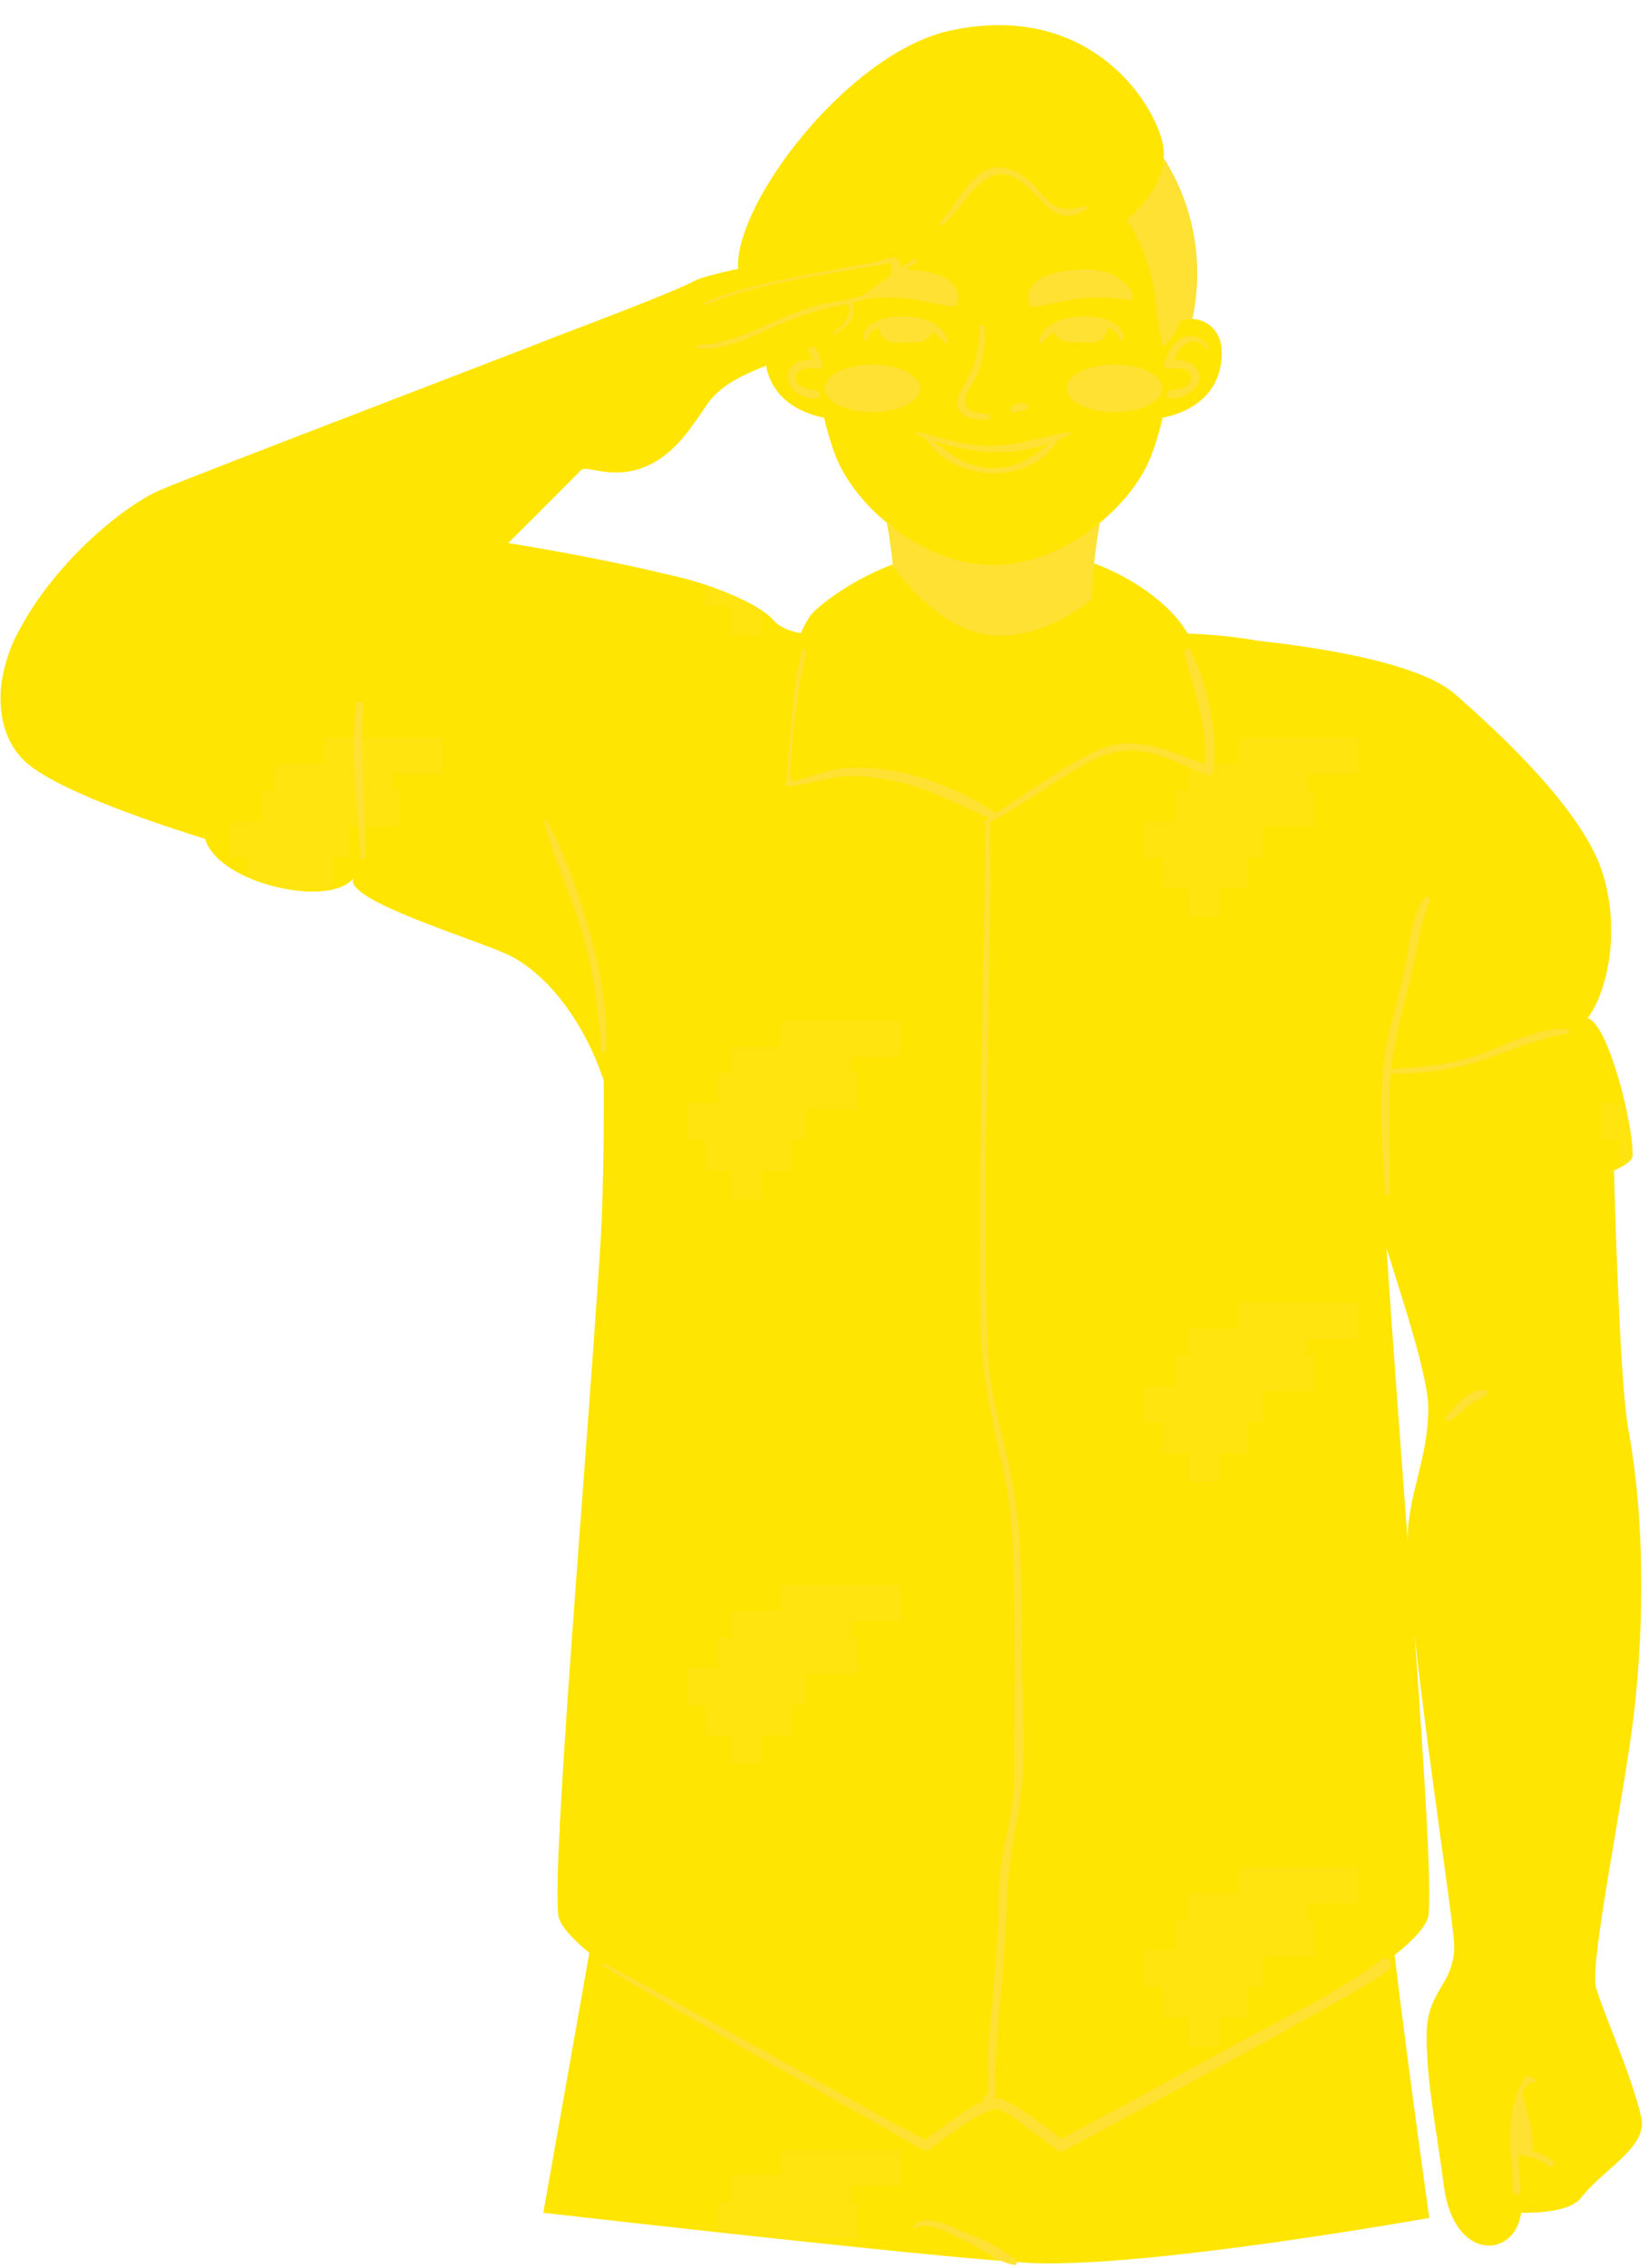 <?xml version="1.0" encoding="UTF-8" standalone="no"?><svg xmlns="http://www.w3.org/2000/svg" xmlns:xlink="http://www.w3.org/1999/xlink" fill="#fee133" height="495.7" preserveAspectRatio="xMidYMid meet" version="1" viewBox="-0.1 -5.5 360.4 495.7" width="360.4" zoomAndPan="magnify"><g id="change1_1"><path d="M358.835,457.34c-2.138-9.315-8.371-22.985-9.884-28.333c-1.513-5.348,6.023-41,8.293-60 c2.27-20,2.293-42.333-1.112-61.333c-1.822-8.827-2.907-43.836-3.265-57.325c-0.314,0.137-0.644,0.274-0.989,0.412 c-0.003-0.126-0.007-0.262-0.01-0.385l-0.018-0.674l0.617-0.27c3.387-1.478,3.454-2.315,3.455-2.323 c0.264-7.68-5.645-28.186-9.078-29.106l-1.486-0.398l0.968-1.196c2.783-3.44,7.462-15.843,3.232-30.287 c-4.309-14.712-25.282-33.12-32.174-39.169c-8.063-7.076-32.387-10.314-42.543-11.389c-4.681-0.845-9.796-1.373-15.205-1.569 l-0.526-0.019l-0.282-0.445c-0.579-0.913-1.153-1.741-1.705-2.458c-1.423-1.85-6.948-8.217-18.312-12.498l-0.722-0.272l0.079-0.767 c0.18-1.727,0.41-3.527,0.69-5.373c0.114-0.75,0.229-1.462,0.347-2.164l0.049-0.279c0.399-0.308,0.793-0.621,1.18-0.94v0 c4.178-3.448,7.59-7.506,9.77-11.537c1.391-2.478,2.8-6.516,3.956-11.435c6.61-1.285,12.962-5.533,12.914-14.235 c0.031-4.081-2.405-6.945-6.12-7.34c-0.098-0.006-0.193,0-0.29-0.002c-0.354-0.008-0.697,0.016-1.035,0.056l0.057-0.266 c0.69-3.214,1.04-6.493,1.04-9.744c0-8.817-2.485-17.358-7.188-24.701l-0.175-0.272l0.019-0.323c0.039-0.711,0.03-1.297-0.028-1.846 C252.523,19.443,241.268,1,218.343,1c-3.272,0-6.712,0.375-10.224,1.113c-21.706,4.565-46.472,37.314-45.799,50.922 c-0.337,0.073-0.671,0.146-0.997,0.218c-4.592,1.012-8.158,1.916-9.44,2.592c-4.439,2.434-25.677,10.431-31.178,12.519 c-4.76,1.977-78.856,30.246-85.978,33.335c-8.966,4.055-23.299,16.68-30.419,30.218l-0.008,0c-1.501,2.522-2.834,5.809-3.596,9.359 c-0.537,2.311-0.772,4.596-0.658,6.82c0.137,4.576,1.547,9.077,5.015,12.545c5.776,5.776,24.733,12.554,39.715,17.248 c-0.095-0.328-0.168-0.661-0.213-0.999c-0.005-0.04-0.01-0.083-0.015-0.123c0.179,0.056,0.347,0.111,0.527,0.168l0.512,0.16 l0.149,0.516c1.759,6.067,13.55,10.772,22.521,10.772c4.03,0,7.033-0.973,8.24-2.669l1.63,1.159c-0.079,0.111-0.09,0.186-0.048,0.32 c0.911,2.946,15.128,8.184,23.624,11.314c4.566,1.683,8.51,3.136,10.437,4.134c8.544,4.43,16.493,15.053,20.744,27.723l0.051,0.153 l0,0.162c0.058,15.937-0.228,28.438-0.875,38.218c-1.02,15.448-2.412,34.117-3.757,52.172c-3.059,41.032-6.222,83.461-5.327,91.882 c0.125,1.177,1.345,3.461,6.444,7.656l0.451,0.371l-9.972,56.341c9.032,1.032,73.3,8.349,99.089,10.407l0.171,0.014l0.156,0.07 c0.32,0.143,0.627,0.267,0.922,0.373l-0.273-0.374l2.155,0.154c1.385,0.099,2.619,0.177,3.648,0.229 c1.107,0.042,2.313,0.063,3.581,0.063c25.225,0,74.538-8.459,81.987-9.764c-0.746-5.331-4.453-31.958-7.455-56.485l-0.068-0.552 l0.434-0.349c5.599-4.502,6.931-6.919,7.062-8.154c0.708-6.658-1.14-34.5-3.039-60.856l0.996-0.09c0,0.006,0.001,0.012,0.001,0.018 c2.855,26.296,8.65,63.672,8.65,67.816c0,8.645-6.039,9.632-6.039,19.632s1.981,19.315,3.782,32.868 c2.236,16.825,15.606,15.75,16.896,5.871c4.128,0,10.803-0.294,13.176-3.367C350.558,468.59,360.327,463.84,358.835,457.34z M178.228,129.295c-0.636,0.735-1.437,2.136-2.314,4.05l-0.328,0.713l-0.771-0.148c-3.043-0.585-5.233-1.654-6.51-3.177 c-1.655-1.973-6.591-4.646-12.628-6.832c-3.212-1.159-6.572-2.12-9.75-2.785c-9.309-2.285-22.087-4.809-35.058-6.923l-0.717-0.117 c0.293-0.29,0.59-0.584,0.878-0.87c9.251-9.172,15.956-15.97,15.956-15.97c1.335-1.211,7.396,2.685,15.23-1.269 c5.858-2.956,9.101-8.44,12.637-13.52c2.973-4.019,8.001-6.175,12.586-8.011c1.202,6.788,6.838,10.237,12.677,11.372 c1.157,4.919,2.565,8.956,3.956,11.434c2.179,4.031,5.591,8.088,9.768,11.535c0.387,0.319,0.781,0.632,1.18,0.94 c0.361,2.107,0.795,4.948,1.109,8.034l0.077,0.76l-0.618,0.237c-0.164-0.234-0.307-0.445-0.424-0.624 c0.025,0.252,0.044,0.511,0.068,0.765C185.316,122.761,179.214,128.156,178.228,129.295z M306.724,331.08l-0.756-10.153 c-1.343-18.004-2.73-36.62-3.748-52.026c-0.021-0.312-0.082-1.494-0.082-1.494l0.992-0.18c0.002,0.041,0.003,0.082,0.005,0.123 c3.967,12.766,9.116,28.226,9.116,34.991c0,10.876-4.431,18.822-4.531,28.666c0.001,0.014,0.002,0.028,0.003,0.042L306.724,331.08z" fill="#ffe501"/></g><g id="change2_1"><path d="M347.103,217.037c3.262-4.031,7.604-16.89,3.415-31.197c-4.19-14.306-23.61-31.86-32.475-39.64 c-8.865-7.78-36.24-10.905-43.022-11.621c0,0-0.001,0-0.002,0c-5.472-0.988-10.833-1.421-15.346-1.584 c-0.567-0.893-1.154-1.749-1.758-2.533c-2.778-3.612-8.964-9.137-18.752-12.824c-0.261,2.514-0.443,5.175-0.454,7.763 c-0.011,2.846,0.186,5.597,0.714,7.961c-0.533,3.308-1.35,6.783-2.598,9.902l-19.686,18.327l-19.816-18.448 c-1.196-3.024-1.989-6.374-2.515-9.579c1.027-4.399,0.876-10.203,0.358-15.437c0-0.001-0.001-0.002-0.001-0.002 c-0.009-0.091-0.019-0.18-0.029-0.271c-10.349,3.981-16.652,9.618-17.663,10.788c-0.87,1.006-1.799,2.831-2.467,4.287 c-2.44-0.469-4.663-1.323-5.933-2.837c-1.842-2.196-6.952-4.921-13.001-7.11c-0.002-0.001-0.004-0.002-0.006-0.003 c-0.015-0.006-0.033-0.011-0.048-0.017c-3.141-1.134-6.53-2.121-9.851-2.816c-9.065-2.225-21.922-4.784-35.135-6.939 c-17.163,17.016-43.098,42.211-51.304,47.381c-3.634,2.29-9.409,4.024-15.952,4.988c0.103,4.324,0.373,8.208,0.787,11.315 c0.045,0.338,0.118,0.671,0.213,0.999c2.856,9.852,27.633,15.298,32.536,8.405c-3.394,4.772,27.852,13.859,34.366,17.236 c7.815,4.052,15.813,13.911,20.256,27.153c0.051,13.977-0.148,27.189-0.872,38.149c-3.333,50.485-10.385,131.964-9.081,144.225 c0.225,2.113,2.761,4.997,6.803,8.323l-10.055,56.811c0,0,72.214,8.3,100.179,10.532c-2.406-1.075-4.779-2.823-6.904-3.854 c-2.437-1.182-9.068-5.147-11.973-3.358c-0.207,0.128-0.485-0.132-0.342-0.342c2.081-3.07,7.767-0.135,10.298,0.928 c3.577,1.501,9.616,3.561,12.061,6.865c1.393,0.099,2.634,0.177,3.682,0.23c26,1,86.731-9.881,86.731-9.881 s-4.212-29.844-7.588-57.424c4.401-3.538,7.194-6.609,7.429-8.828c0.677-6.365-0.898-31.383-3.036-61.034 c-0.492-6.818-1.013-13.88-1.543-21.018c-1.607-21.619-3.298-43.921-4.503-62.173c-0.033-0.495-0.054-0.989-0.082-1.484 c-0.112-1.958-0.2-3.914-0.262-5.865c14.012-2.236,40.017-6.782,49.993-11.135c2.507-1.094,4.018-2.176,4.054-3.205 C357.154,240.382,351.587,218.24,347.103,217.037z M79.705,181.962c-0.016,0.606-0.91,0.602-0.938,0 c-0.505-11.102-2.535-22.452-0.936-33.537c0.123-0.855,1.565-0.651,1.504,0.204C78.539,159.781,80.004,170.815,79.705,181.962z M131.332,223.963c-0.511-9.151-1.799-18.113-4.536-26.879c-2.409-7.716-6.015-15.17-7.846-23.042 c-0.074-0.322,0.375-0.531,0.543-0.229c4.171,7.498,7.032,16.201,9.373,24.43c2.394,8.415,3.91,16.947,3.608,25.719 C132.448,224.7,131.374,224.693,131.332,223.963z M303.492,425.144c-4.554,3.431-9.816,6.091-14.764,8.89 c-7.935,4.487-15.923,8.879-23.93,13.237c-10.729,5.84-21.484,11.635-32.27,17.37c-0.554,0.294-1.073,0.174-1.543-0.199 c-2.06-1.635-4.165-3.226-6.319-4.735c-1.593-1.116-5.65-4.853-7.755-4.063c-5.038,1.89-9.661,5.675-13.957,8.855 c-0.311,0.23-0.804,0.181-1.12,0c-23.36-13.395-47.069-26.293-70.092-40.261c-0.354-0.215-0.041-0.747,0.324-0.553 c16.226,8.652,32.244,17.688,48.323,26.613c6.119,3.396,12.193,6.902,18.404,10.128c1.163,0.604,2.348,1.182,3.503,1.805 c0.036-0.028,0.067-0.053,0.109-0.085c1.227-0.931,2.458-1.859,3.715-2.75c2.698-1.911,5.753-4.41,8.965-5.648 c-0.033-0.148-0.07-0.292-0.08-0.453c-0.032-0.552,0.361-0.831,0.787-0.856c0.509-1.834,0.112-7.861,0.185-8.983 c0.199-3.073,0.436-6.142,0.711-9.209c0.499-5.589,1.071-11.179,1.376-16.783c0.309-5.67,0.026-11.416,1.002-17.028 c1.026-5.898,2.647-11.784,2.656-17.808c0.016-11.833,0.113-23.669,0.035-35.502c-0.071-10.863-0.28-21.872-2.743-32.503 c-2.435-10.505-4.481-20.243-4.704-31.071c-0.253-12.313-0.246-24.629-0.066-36.944c0.349-23.974,0.771-47.95,1.191-71.922 c-0.374,0.03-0.614-0.488-0.235-0.735c0.328-0.215,0.655-0.437,0.982-0.654c-7-2.986-13.547-6.683-21.13-8.18 c-4.467-0.882-8.865-1.445-13.368-0.504c-3.11,0.65-6.19,1.392-9.336,1.855c-0.27,0.04-0.629-0.117-0.594-0.452 c1.034-9.799,1.137-19.465,3.476-29.105c0.154-0.637,1.127-0.366,0.98,0.27c-1.776,7.658-2.831,15.653-3.324,23.502 c-0.02,0.322-0.698,4.922,0.64,4.567c1.326-0.351,2.629-0.743,3.935-1.16c2.171-0.694,4.377-1.382,6.658-1.602 c11.452-1.106,23.989,3.423,33.47,9.645c0.057,0.038,0.094,0.089,0.137,0.136c6.836-4.592,13.641-9.46,20.956-13.194 c8.975-4.581,16.16-0.587,24.725,2.468c0.555-8.55-2.458-16.092-4.512-24.293c-0.205-0.819,1.002-1.389,1.399-0.59 c3.874,7.795,5.951,17.574,5.001,26.253c-0.066,0.604-0.595,1.192-1.266,0.964c-4.296-1.458-8.382-3.874-12.812-4.873 c-5.666-1.278-10.199,0.282-15.056,3.104c-6.279,3.648-12.201,8.02-18.587,11.485c-0.025,0.016-0.051,0.029-0.078,0.041 c-0.418,0.226-0.838,0.449-1.26,0.667c0.08,0.075,0.136,0.182,0.138,0.325c0.401,25.286-0.76,50.592-0.898,75.879 c-0.071,12.952-0.037,25.908,0.413,38.854c0.394,11.322,4.529,21.922,6.088,33.064c1.545,11.042,1.391,22.281,1.407,33.404 c0.016,11.22,1.265,23.238-0.648,34.324c-1.141,6.615-2.508,12.979-2.641,19.723c-0.124,6.288-0.584,12.551-1.14,18.814 c-0.545,6.135-1.168,12.279-1.372,18.438c-0.05,1.504,0.466,4.269-0.202,6.072c1.864-0.034,3.582,1.07,5.172,2.068 c3.221,2.023,6.282,4.305,9.286,6.635c0.064,0.05,0.116,0.091,0.17,0.133c0.156-0.084,0.313-0.167,0.469-0.251 c11.906-6.386,23.785-12.825,35.623-19.338c11.27-6.201,23.718-11.874,34.014-19.663 C303.518,421.719,304.883,424.096,303.492,425.144z M342.715,220.489c-7.308,1.043-13.41,4.269-20.396,6.32 c-5.928,1.74-12.088,2.454-18.253,2.37c-0.756,8.666-0.039,17.378-0.345,26.116c-0.022,0.626-0.938,0.623-0.969,0 c-0.552-11.303-1.803-22.886,0.674-34.054c1.344-6.057,3.256-12.063,4.26-18.189c0.69-4.212,1.245-8.473,3.576-12.131 c0.528-0.829,1.649-0.111,1.282,0.749c-2.136,5.001-2.641,10.263-3.881,15.504c-1.147,4.85-2.499,9.66-3.524,14.539 c-0.45,2.141-0.763,4.285-0.98,6.433c7.13-0.31,14.261-1.12,20.944-3.755c5.531-2.181,11.367-5.311,17.467-4.976 C343.152,219.447,343.355,220.398,342.715,220.489z M196.536,45.115c3.905-2.197,7.598,1.379,5.544,4.536 c11.891-0.005,34.209,0.143,39.11-3.189c1.668-1.134,3.433-2.452,5.114-3.923c4.161-3.641,7.779-8.248,8.077-13.504 c0.037-0.661,0.042-1.328-0.032-2.009c-0.896-8.282-14.916-32.522-46.436-25.891c-22.418,4.715-47.497,37.913-46.59,52.118 C173.512,50.567,192.98,47.116,196.536,45.115z M205.583,42.975c3.304-3.258,7.185-12.545,13.053-11.881 c2.857,0.323,5.383,1.699,7.357,3.8c1.119,1.19,2.106,2.564,3.311,3.667c2.463,2.253,4.839,1.662,7.833,1.039 c0.416-0.087,0.654,0.451,0.289,0.685c-5.776,3.709-8.527-0.702-12.363-4.461c-8.904-8.724-12.97,2.482-18.839,7.791 C205.793,44.005,205.164,43.387,205.583,42.975z" fill="#ffe501"/></g><g id="change3_1"><path d="M304.766,458.232v6.334h-4.74v-7.977h-5.167v-6.334h-24.843v7.977h-21.167v6.334h-0.32 l0-0.545h-2.789v-5.777h-11v-5.75h-26.03v7.977h11v3.55h-1.5l-0.001,7.977h11.251v6.723h3.265v6.75h6.401v3.463 c12.685-0.742,28.225-2.662,41.733-4.595v-6.059h-1.333v-5.738h-1.279v-6.334h0.612v-1.643h10.657v6.965h-7.079v7.977h3.755v4.053 c14.951-2.224,26.267-4.251,26.267-4.251s-1.23-8.719-2.893-21.078H304.766z M254.758,485.293h-3.228v-6.572h3.228V485.293z M266.883,485.293h-4.524v-7.012h-6.869v-5.738h8.192v7.977h3.201V485.293z M308.71,398.756v-7.978h3.101 c0.156,2.875,0.286,5.541,0.389,7.978H308.71z M350.518,185.84c-4.19-14.306-23.61-31.86-32.475-39.64 c-0.926-0.812-2.062-1.571-3.347-2.284h-5.986v7.978h11v3.55h-1.5l-0.001,7.977h11.251v6.723h3.265v6.75h6.401v6.249h1.801v1.549 h3.846v4.954h3.914v5.469h-12.828v5.972h-5.5v3.533h-4.5v6.75h-6.25v-6.75h-8.615v6.75h-6.228v6.334h-4.74v-7.977h-5.167v-6.334 h-24.843v7.977h-21.167v6.334h-0.32l0-0.545h-2.789v-5.777h-11v-5.75h-26.03v7.977h11v3.55h-1.5l-0.001,7.977h11.251v6.723h3.265 v6.75h6.401v6.25h1.801v1.549h3.846v4.954h3.914v5.469h-12.828v5.971h-5.5v3.534h-4.5v6.75h-6.25v-6.75h-8.615v6.75h0h-6.228v6.333 h-4.74v-7.977h-5.167v-6.333h-24.843v7.977h-21.167v6.333h-0.32l0-0.544h-2.789v-5.778h-11v-5.75h-3.592 c-0.03,0.492-0.055,1.002-0.087,1.485c-0.471,7.131-1.016,14.881-1.601,22.966v1.777h3.265v6.75h6.401v6.249h1.801v1.549h3.846 v4.954h3.914v5.469h-12.828v5.972h-5.5v3.533h-3.581c-1.175,15.78-2.318,31.31-3.21,44.765h6.041v-6h1.25v-7.977h-0.5v-2.762h5.5 V348.1h-10v-5.322h3.75v-2.136h3.664v4.481h5.172v-4.481h3.414v-5.54h6.828v4.915h5.172v-4.915h7.25v-15.301h5.25v-7.977h-1.75 v-3.701h21.583v-7.977h-5.333v-7.011h-1.333v-5.739h-1.279v-6.333h0.612v-1.644h10.657v6.966h-7.079v7.977h3.755v5h8.667v5.738v0 h3.25v6h9v-6h5.75v6h16.75v-6h1.25v0v-7.977h-0.5v-2.761h5.5v-7.977h-10v-5.322h3.75v-2.136h3.664v4.481h5.172v-4.481h3.414v-0.001 v-5.539h6.828v4.914v0.001h5.172v-0.001v-4.914h7.25v-15.301h5.25v-7.977h-1.75v-3.701h21.583v-7.977h-5.333v-7.012h-1.333v-5.738 h-1.279v-6.334h0.612v-1.643h10.657v6.965h-7.079v7.977h3.755v5h8.667v5.739h3.25v6h9v-6h5.75v6h16.75v-6h1.25v-7.977h-0.5v-2.762 h5.5v-7.977h-10v-5.322h3.75v-2.136h3.664v4.481h5.172v-4.481h3.414v-5.54h6.828v2.809 C351.521,208.894,354.047,197.892,350.518,185.84z M151.53,300.146v-6.571h3.228v6.571H151.53z M159.437,311.824h-4.679v-3.701 h4.679V311.824z M166.883,300.146h-4.524v-7.011h-6.869v-5.739h8.192v7.977h3.201V300.146z M251.53,238.431v-6.572h3.228v6.572 H251.53z M259.437,250.109h-4.679v-3.701h4.679V250.109z M266.883,238.431h-4.524v-7.012h-6.869v-5.738h8.192v7.977h3.201V238.431z M119.71,155.444h-1.5l-0.001,7.977h11.251v6.723h3.265v6.75h6.401v6.249h1.801v1.549h3.846v4.954h3.914v5.469h-12.828v5.972h-5.5 v3.533h-4.5v6.75h-4.668c2.013,2.318,3.927,4.984,5.657,7.977h2.762v-2.136h3.664v4.481h5.172v-4.481h3.414v-5.54h6.828v4.915h5.172 v-4.915h7.25V196.37h5.25v-7.977h-1.75v-3.701h21.583v-7.977h-5.333v-7.011h-1.333v-5.739h-1.279v-6.333h0.612v-1.644h10.657v6.966 h-7.079v7.977h3.755v5h8.667v5.738h3.25v6h9v-6h5.75v6h16.75v-6h1.25v-7.977h-0.5v-2.761h5.5v-7.977h-10v-5.322h3.75v-2.136h3.664 v4.481h5.172v-4.481h3.414v-0.001v-5.539h6.828v4.914v0.001h5.172v-0.001v-4.914h7.25v-15.301h5.25v-1.238 c-2.76-0.254-5.374-0.393-7.723-0.459c-0.602-1.449-1.252-2.598-1.954-3.312c-3.879-4.139-16.288-10.088-16.288-10.088 s0.022,0.691,0.011,1.87h0.522v1.549h3.846v4.954h3.914v5.469h-9.27c-0.533,3.296-1.348,6.757-2.592,9.863l-19.686,18.327 l-12.373-11.519v5.916v0h-4.74v0v-7.977h-5.167v-6.333h-24.843v7.977h-21.167v6.333v0h-0.32l0-0.544h-2.789v-5.778h-11v-5.75h-26.03 v7.978h11V155.444z M159.437,188.393h-4.679v-3.701h4.679V188.393z M155.49,163.965h8.192v7.977h3.201v4.773h-4.524v-7.011h-6.869 V163.965z M151.53,170.144h3.228v6.571h-3.228V170.144z M212.859,434.531h16.75v-6h1.25v-7.977h-0.5v-2.761h5.5v-7.977h-10v-5.322 h3.75v-2.136h3.664v4.481h5.172v-4.481h3.414v-0.001v-5.539h6.828v4.914v0.001h5.172v-0.001v-4.914h7.25v-15.301h5.25v-7.977h-1.75 v0v-3.701h21.583v-7.977h-5.333v-7.012h-1.333v-5.738h-1.279v-6.334h0.612v-1.643h10.657v6.965h-7.079v7.977h3.755v5h8.667v5.739 h3.25v6h9v-6h3.198c-0.684-9.976-1.478-20.864-2.304-32.015h-3.237v6.334h-4.74v-7.977h-5.167v-6.334h-24.843v7.977h-21.167v6.334 h-0.32l0-0.545h-2.789v-5.777h-11v-5.75h-26.03v7.977h11v3.55h-1.5l-0.001,7.977h11.251v6.723h3.265v6.75h6.401v6.25h1.801v1.549 h3.846v4.954h3.914v5.469h-12.828v5.971h-5.5v3.534h-4.5v6.75h-6.25v-6.75h-8.615v6.75h0h-6.228v6.333v0h-4.74v0v-7.977h-5.167 v-6.333h-24.843v7.977h-21.167v6.333v0h-0.32l0-0.544h-2.789v-5.778h-11v-5.75h-12.271c-0.466,8.619-0.712,15.41-0.632,19.505h7.623 v6.723h3.265v6.75h6.401v6.249h1.801v1.549h3.846v4.954h3.914v5.469h-12.828v5.972h-5.5v3.533h-4.5v6.75h-3.598l-3.533,19.959 c0,0,4.482,0.515,11.631,1.322v-0.005h5.5v-7.977h-10v-5.322h3.75v-2.136h3.664v4.481h5.172v-4.481h3.414v-5.54h6.828v4.915h5.172 v-4.915h7.25v-15.301h5.25v-7.977h-1.75v-3.701h21.583v-7.977h-5.333v-7.011h-1.333v-5.739h-1.279v-6.333h0.612v-1.644h10.657v6.966 h-7.079v7.977h3.755v5h8.667v5.738h3.25v6h9v-6h5.75V434.531z M259.437,373.54L259.437,373.54l-4.679,0v-3.701h4.679V373.54z M255.49,349.112h8.192v7.977h3.201v4.773h-4.524v-7.012h-6.869V349.112z M251.53,355.29h3.228v6.572h-3.228V355.29z M151.53,423.577v-6.571h3.228v6.571H151.53z M159.437,435.255h-4.679v-3.701h4.679V435.255z M166.883,423.577h-4.524v-7.011h-6.869 v-5.739h8.192v7.977h3.201V423.577z M119.609,209.645c-1.97-2.032-4.012-3.723-6.065-5.025h6.065V209.645z M129.562,224.669h6.297 v7.977h-3.923c-0.001-0.656,0-1.304-0.003-1.963C131.23,228.587,130.428,226.586,129.562,224.669z M112.854,119.957h-5.75v6h-9 v-0.04c4.56-4.44,8.97-8.79,12.92-12.71c6.87,1.12,13.64,2.34,19.83,3.58v3.17h-1.25v6h-16.75V119.957z M161.325,53.257 c-0.13-1.96,0.24-4.28,1.03-6.84v6.61C162.005,53.107,161.664,53.177,161.325,53.257z M166.885,48.507h-3.2v-5.71 c3.23-7.69,9.47-16.77,17.08-24.55h14.09v6.33h5.17v7.98h4.74v-6.33h6.23v-6.75h8.61v6.75h6.25v-6.75h4.5v-3.54h5.5v-5.97h8.43 c6.17,5.77,9.37,12.63,9.99,16.56h-0.42v4.91h-5.17v-4.91h-6.83v5.54h-3.41v4.48h-5.17v-4.48h-3.67v2.13h-3.75v5.33h10v7.97h-5.5 v1.39c-8.84,0.82-20.67,0.76-28.27,0.76c2.06-3.16-1.64-6.73-5.55-4.53c-1.41,0.79-5.35,1.82-10.34,2.93v-0.55h-3.76v-7.97h7.08 v-6.97h-10.66v1.64h-0.61v6.34h1.28v5.74h1.33v2.93c-4.54,0.95-9.47,1.93-13.97,2.86V48.507z" fill="#ffe501" opacity="0.3"/></g><g id="change4_1"><path d="M270.854,402.596h26.03v7.977h-11v3.55h1.5l0.001,7.977h-11.251v6.723h-3.265v6.75h-6.402v6.25h-6.653v-6.25 h-5.75v-6.75h-3.96v-7.977h6.962l-0.001-6.723h2.789v-5.777h11V402.596z M270.854,284.915h-11v5.777h-2.789l0.001,6.723h-6.962 v7.977h3.96v6.75h5.75v6.25h6.653v-6.25h6.402v-6.75h3.265v-6.723h11.251l-0.001-7.977h-1.5v-3.55h11v-7.977h-26.03V284.915z M355.27,235.7h-5.166v7.977h3.96v6.112c1.779-0.902,2.827-1.791,2.857-2.645C357.004,244.735,356.348,240.371,355.27,235.7z M270.854,161.484h-11v5.777h-2.789l0.001,6.723h-6.962v7.977h3.96v6.75h5.75v6.25h6.653v-6.25h6.402v-6.75h3.265v-6.723h11.251 l-0.001-7.977h-1.5v-3.55h11v-7.977h-26.03V161.484z M170.854,470.062h-11v5.777h-2.789l0.001,6.643 c6.16,0.674,12.629,1.374,19.068,2.057v-0.723h11.251l-0.001-7.977h-1.5v-3.55h11v-7.977h-26.03V470.062z M170.854,346.631h-11 v5.777h-2.789l0.001,6.723h-6.962v7.977h3.96v6.75h5.75v6.25h6.653v-6.25h6.402v-6.75h3.265v-6.723h11.251l-0.001-7.977h-1.5v-3.55 h11v-7.977h-26.03V346.631z M170.854,223.2h-11v5.777h-2.789l0.001,6.723h-6.962v7.977h3.96v6.75h5.75v6.25h6.653v-6.25h6.402v-6.75 h3.265v-6.723h11.251l-0.001-7.977h-1.5v-3.55h11v-7.977h-26.03V223.2z M159.814,133.246h6.653v-5.33 c-2.514-1.667-6.233-3.428-10.396-4.934c-0.002-0.001-0.004-0.002-0.006-0.003c-0.015-0.006-0.033-0.011-0.048-0.017 c-0.64-0.231-1.295-0.451-1.953-0.669v4.703h5.75V133.246z M70.854,161.484h-11v5.777h-2.789l0.001,6.723h-6.962v7.977h3.96v4.323 c3.861,1.706,8.351,2.789,12.403,3.042v-0.615h6.402v-6.75h3.265v-6.723h11.251l-0.001-7.977h-1.5v-3.55h11v-7.977h-26.03V161.484z" fill="inherit" opacity="0.3"/></g><g id="change3_2"><path d="M230.661,90.71c-4.384,3.565-9.688,7.82-16,6.75c-4.179-0.708-8.732-4.794-11.833-7.333 C210.928,92.859,222.584,93.557,230.661,90.71z M205.627,68.534c0.632-0.116,1.034-0.198,1.034-0.198s-0.667-0.792-1.875-2.042 c-1.208-1.25-9.083-2.167-12.458-0.875c-3.375,1.292-2.758,2.917-2.758,2.917s0.025,0.004,0.071,0.012 c-0.013,0.067-0.034,0.131-0.041,0.202c-0.004,0.038-0.018,0.07-0.03,0.104c0.757,0.184,2.61,0.564,5.449,0.705 c-0.336-0.016-0.752-0.156-1.163-0.399c1.708,0.216,3.564,0.405,4.836,0.405c-1.335,0.019-2.776,0.002-3.518,0 c1.324,0.061,2.857,0.064,4.581-0.025c-0.3,0.011-0.623,0.018-0.952,0.023c0.757-0.006,1.635-0.075,2.527-0.175 c-0.153,0.035-0.304,0.071-0.474,0.088c1.513-0.111,3.169-0.303,4.943-0.587C205.742,68.633,205.685,68.586,205.627,68.534z M200.844,69.276c0.004,0,0.008-0.002,0.012-0.002c-0.018,0.001-0.038,0.004-0.055,0.005 C200.814,69.278,200.831,69.277,200.844,69.276z M233.473,69.279c-0.016-0.001-0.035-0.004-0.051-0.005 c0.004,0,0.007,0.002,0.012,0.002C233.446,69.277,233.461,69.278,233.473,69.279z M234.526,69.338 c1.724,0.089,3.256,0.086,4.579,0.025C238.16,69.365,236.076,69.394,234.526,69.338z M244.669,68.503 c0.537-0.1,0.867-0.168,0.867-0.168s-0.667-0.792-1.875-2.042c-1.208-1.25-9.083-2.167-12.458-0.875 c-3.375,1.292-2.758,2.917-2.758,2.917s0.138,0.023,0.363,0.059c-0.111,0.099-0.219,0.188-0.331,0.292 c1.775,0.284,3.432,0.477,4.945,0.588c-0.527-0.052-0.962-0.202-1.332-0.399c1.873,0.249,4.055,0.489,5.489,0.488 c0.68-0.001,1.468-0.057,2.278-0.14c-0.213,0.073-0.419,0.126-0.599,0.135c2.839-0.14,4.693-0.52,5.451-0.705 c-0.013-0.034-0.027-0.067-0.031-0.105C244.677,68.532,244.671,68.518,244.669,68.503z" fill="#ffe501"/></g><g id="change4_2"><path d="M239.258,69.358c-0.024,0.001-0.05,0.005-0.073,0.005c-0.022,0-0.056,0-0.08,0c-0.945,0.002-3.029,0.03-4.579-0.025 c-0.394-0.014-0.759-0.033-1.052-0.06c-0.012-0.001-0.028-0.002-0.039-0.003c-1.888-0.181-2.692-1.548-2.979-2.231 c-0.662,0.473-1.304,1.02-1.978,1.641c-0.3,0.277-0.607,0.566-0.927,0.87c-0.158,0.15-0.493,0.058-0.467-0.193 c0.809-7.784,19.451-7.219,18.439-0.7c-0.073,0.469-0.678,0.354-0.813-0.01c-0.013-0.034-0.027-0.067-0.031-0.105 c-0.106-1.13-1.168-1.908-2.54-2.433C242.011,68.239,240.269,69.309,239.258,69.358z M195.164,118.124 c0,0.001,0.001,0.002,0.001,0.002c1.956,2.992,10.715,14.355,21.974,15.269c11.261,0.913,21.416-7.784,21.57-7.947 c0-0.016,0-0.032,0-0.047c0.01-2.588,0.193-5.249,0.454-7.763c0.196-1.883,0.435-3.683,0.68-5.303 c0.001-0.008,0.002-0.015,0.003-0.022c0.113-0.745,0.227-1.452,0.339-2.112c0.002-0.012,0.004-0.025,0.006-0.036 c0.033-0.193,0.065-0.379,0.097-0.563c0.012-0.069,0.024-0.137,0.036-0.205c0.029-0.165,0.058-0.329,0.086-0.487 c0.008-0.044,0.016-0.085,0.023-0.129c-6.486,5.353-14.821,9.233-23.295,9.233c-8.475,0-16.811-3.881-23.297-9.235 c0.424,2.347,0.937,5.572,1.294,9.076C195.145,117.944,195.155,118.033,195.164,118.124z M188.756,68.664 c0.073,0.469,0.679,0.353,0.814-0.011c0.012-0.034,0.027-0.066,0.03-0.104c0.11-1.168,1.184-1.925,2.541-2.422 c0.133,2.115,1.869,3.181,2.877,3.231c0.024,0.001,0.051,0.005,0.074,0.005c0.022,0,0.057,0,0.081,0 c0.946,0.002,3.032,0.03,4.581-0.025c0.391-0.014,0.753-0.032,1.046-0.059c0.013-0.001,0.03-0.002,0.043-0.003 c1.899-0.182,2.7-1.563,2.983-2.241c0.667,0.485,1.313,1.043,1.973,1.651c0.305,0.281,0.613,0.571,0.928,0.87 c0.158,0.15,0.493,0.058,0.467-0.193C206.386,61.58,187.744,62.145,188.756,68.664z M200.636,88.913 c5.013,1.193,10.022,2.977,15.23,3.052c6.239,0.089,11.736-2.042,17.788-3.007c0.289-0.046,0.501,0.339,0.211,0.5 c-0.81,0.45-1.636,0.843-2.469,1.21c-6.382,10.18-22.886,9.432-29.327-0.491c-0.564-0.219-1.125-0.441-1.679-0.678 C200.044,89.35,200.298,88.832,200.636,88.913z M204.178,90.942c3.101,2.539,6.162,4.931,10.341,5.639 c6.312,1.07,10.369-1.509,14.753-5.074C221.195,94.353,212.279,93.674,204.178,90.942z M221.783,84.653 c0.445-0.094,0.877-0.236,1.324-0.324c0.509-0.101,1.025-0.093,1.406-0.488c0.228-0.236,0.276-0.688,0-0.916 c-0.84-0.695-2.46-0.151-3.295,0.386C220.504,83.77,220.967,84.825,221.783,84.653z M257.85,68.634 c-1.694,1.145-2.767,3.407-3.365,5.301c-0.169,0.535,0.302,1.258,0.905,1.187c1.004-0.118,2.033-0.147,3.033,0.022 c0.981,0.166,1.842,0.608,1.934,1.697c0.146,1.732-1.62,2.442-2.976,2.761c-0.838,0.197-2.034,0.004-2.409,0.979 c-0.393,1.023,1.336,1.126,1.877,1.057c2.728-0.345,6.88-3.028,4.869-6.354c-1.01-1.67-3.059-2.155-4.981-2.13 c0.198-0.503,0.415-0.999,0.642-1.488c1.147-2.468,4.602-3.758,6.31-0.891c0.215,0.362,0.719,0.045,0.552-0.324 C263.177,68.089,260,67.181,257.85,68.634z M254.053,70.402c0,0,2.273-1.204,3.943-5.725c0.826-0.314,1.717-0.469,2.668-0.448 c0.688-3.206,1.063-6.534,1.063-9.954c0-9.326-2.707-17.997-7.346-25.241c-0.298,5.256-3.916,9.863-8.077,13.504 c3.646,5.6,5.529,11.687,6.064,16.091C253.094,64.612,254.053,70.402,254.053,70.402z M233.716,53.6 c-7.135,0.768-9.895,3.807-8.626,7.62c0.322,1.23,7.822-1.614,13.961-1.691c4.939-0.062,7.843,0.75,8.294,0.53 c0.98-0.478-0.23-2.713-1.634-3.82C244.308,55.132,241.979,52.711,233.716,53.6z M213.858,75.805 c1.112-3.105,1.588-6.414,1.439-9.711c-0.033-0.731-1.134-0.738-1.14,0.001c-0.018,2.127-0.314,4.259-0.737,6.339 c-0.639,3.14-2.607,5.543-3.788,8.444c-1.742,4.28,2.868,5.804,6.289,5.365c0.611-0.078,0.89-1.049,0.16-1.182 c-2.34-0.426-6.027-0.342-4.992-3.782C211.682,79.306,213.167,77.737,213.858,75.805z M79.335,148.629 c0.061-0.855-1.381-1.059-1.504-0.204c-1.599,11.085,0.431,22.435,0.936,33.537c0.028,0.602,0.922,0.606,0.938,0 C80.004,170.815,78.539,159.781,79.335,148.629z M324.725,298.397c-3.062-0.802-6.761,3.664-8.581,5.64 c-0.39,0.424-0.014,1.193,0.586,1.005c1.398-0.438,2.559-1.654,3.631-2.604c0.665-0.589,1.335-1.134,2.091-1.605 c0.84-0.523,1.837-0.745,2.532-1.457C325.288,299.065,325.157,298.51,324.725,298.397z M206.224,43.615 c5.869-5.309,9.935-16.515,18.839-7.791c3.836,3.759,6.587,8.17,12.363,4.461c0.365-0.234,0.127-0.772-0.289-0.685 c-2.994,0.623-5.37,1.214-7.833-1.039c-1.205-1.103-2.192-2.477-3.311-3.667c-1.974-2.101-4.5-3.477-7.357-3.8 c-5.868-0.664-9.749,8.623-13.053,11.881C205.164,43.387,205.793,44.005,206.224,43.615z M302.112,422.783 c-10.296,7.789-22.744,13.462-34.014,19.663c-11.838,6.513-23.717,12.952-35.623,19.338c-0.156,0.084-0.312,0.167-0.469,0.251 c-0.054-0.043-0.106-0.083-0.17-0.133c-3.004-2.33-6.065-4.612-9.286-6.635c-1.589-0.998-3.307-2.102-5.172-2.068 c0.668-1.803,0.152-4.568,0.202-6.072c0.204-6.159,0.827-12.303,1.372-18.438c0.557-6.263,1.016-12.526,1.14-18.814 c0.133-6.744,1.5-13.107,2.641-19.723c1.913-11.085,0.663-23.103,0.648-34.324c-0.015-11.123,0.138-22.362-1.407-33.404 c-1.559-11.142-5.694-21.742-6.088-33.064c-0.45-12.945-0.484-25.902-0.413-38.854c0.138-25.286,1.299-50.593,0.898-75.879 c-0.002-0.143-0.058-0.25-0.138-0.325c0.422-0.218,0.842-0.441,1.26-0.667c0.027-0.012,0.053-0.025,0.078-0.041 c6.386-3.465,12.308-7.837,18.587-11.485c4.857-2.822,9.39-4.382,15.056-3.104c4.43,0.999,8.516,3.415,12.812,4.873 c0.671,0.228,1.2-0.36,1.266-0.964c0.95-8.679-1.127-18.458-5.001-26.253c-0.397-0.799-1.604-0.229-1.399,0.59 c2.054,8.201,5.067,15.743,4.512,24.293c-8.565-3.054-15.75-7.049-24.725-2.468c-7.315,3.734-14.119,8.602-20.956,13.194 c-0.043-0.047-0.08-0.098-0.137-0.136c-9.481-6.222-22.018-10.751-33.47-9.645c-2.281,0.22-4.487,0.908-6.658,1.602 c-1.306,0.417-2.609,0.809-3.935,1.16c-1.338,0.355-0.66-4.245-0.64-4.567c0.493-7.849,1.548-15.844,3.324-23.502 c0.147-0.636-0.826-0.907-0.98-0.27c-2.339,9.64-2.442,19.306-3.476,29.105c-0.035,0.335,0.324,0.492,0.594,0.452 c3.146-0.463,6.226-1.205,9.336-1.855c4.503-0.941,8.901-0.378,13.368,0.504c7.583,1.497,14.131,5.194,21.13,8.18 c-0.328,0.217-0.654,0.439-0.982,0.654c-0.378,0.247-0.138,0.765,0.235,0.735c-0.421,23.972-0.842,47.949-1.191,71.922 c-0.179,12.314-0.186,24.63,0.066,36.944c0.222,10.828,2.269,20.565,4.704,31.071c2.464,10.631,2.672,21.639,2.743,32.503 c0.078,11.833-0.018,23.669-0.035,35.502c-0.008,6.023-1.63,11.91-2.656,17.808c-0.976,5.612-0.694,11.358-1.002,17.028 c-0.305,5.604-0.877,11.194-1.376,16.783c-0.274,3.067-0.512,6.136-0.711,9.209c-0.073,1.122,0.325,7.149-0.185,8.983 c-0.426,0.025-0.819,0.304-0.787,0.856c0.009,0.161,0.046,0.305,0.08,0.453c-3.211,1.238-6.267,3.738-8.965,5.648 c-1.257,0.891-2.488,1.819-3.715,2.75c-0.042,0.032-0.073,0.057-0.109,0.085c-1.155-0.623-2.34-1.201-3.503-1.805 c-6.211-3.226-12.285-6.732-18.404-10.128c-16.079-8.925-32.097-17.961-48.323-26.613c-0.365-0.194-0.678,0.338-0.324,0.553 c23.023,13.968,46.732,26.866,70.092,40.261c0.316,0.181,0.809,0.23,1.12,0c4.296-3.18,8.919-6.965,13.957-8.855 c2.105-0.79,6.162,2.947,7.755,4.063c2.154,1.509,4.259,3.1,6.319,4.735c0.47,0.373,0.989,0.493,1.543,0.199 c10.786-5.735,21.541-11.53,32.27-17.37c8.007-4.358,15.995-8.75,23.93-13.237c4.948-2.799,10.21-5.459,14.764-8.89 C304.883,424.096,303.518,421.719,302.112,422.783z M342.57,219.415c-6.1-0.335-11.936,2.795-17.467,4.976 c-6.683,2.634-13.815,3.445-20.944,3.755c0.218-2.147,0.53-4.292,0.98-6.433c1.025-4.879,2.377-9.689,3.524-14.539 c1.24-5.241,1.745-10.503,3.881-15.504c0.367-0.86-0.754-1.578-1.282-0.749c-2.331,3.658-2.886,7.919-3.576,12.131 c-1.004,6.126-2.916,12.132-4.26,18.189c-2.477,11.168-1.226,22.751-0.674,34.054c0.031,0.623,0.947,0.626,0.969,0 c0.307-8.738-0.411-17.45,0.345-26.116c6.165,0.084,12.325-0.63,18.253-2.37c6.986-2.051,13.088-5.277,20.396-6.32 C343.355,220.398,343.152,219.447,342.57,219.415z M335.089,464.714c0.369-4.067-1.229-8.522-2.255-12.641 c0.558-1.606,1.4-2.54,2.655-2.317c0.28,0.049,0.537-0.285,0.296-0.51c-0.645-0.604-0.874-0.866-1.715-0.946 c-0.235-0.022-0.45,0.145-0.571,0.328c-4.988,7.541-2.899,16.346-2.773,24.834c0.016,1.087,1.708,1.089,1.688,0 c-0.022-1.161-0.301-4.309-0.457-7.944c2.397,0.378,4.587,0.899,6.594,2.462c0.739,0.575,1.786-0.46,1.039-1.039 C338.138,465.817,336.668,465.083,335.089,464.714z M222.046,488.961c-2.445-3.304-8.484-5.364-12.061-6.865 c-2.531-1.062-8.216-3.997-10.298-0.928c-0.143,0.21,0.135,0.47,0.342,0.342c2.905-1.789,9.536,2.176,11.973,3.358 c2.125,1.031,4.499,2.78,6.904,3.854c0.998,0.446,2.002,0.779,2.996,0.892c0.237,0.027,0.407-0.294,0.277-0.482 C222.139,489.075,222.089,489.019,222.046,488.961z M152.728,70.746c4.833,0.224,9.193-1.489,13.507-3.497 c6.058-2.82,11.594-4.84,18.157-6.143c0.227-0.045,0.452-0.096,0.678-0.143c1.657,2.4-1.231,4.849-2.966,6.292 c-0.218,0.182,0.07,0.553,0.303,0.393c1.125-0.774,2.177-1.505,3.129-2.507c1.313-1.381,1.173-2.789,0.837-4.465 c0.98-0.229,1.944-0.487,2.875-0.805c1.409-0.172,3.417-0.375,5.979-0.343c6.139,0.077,13.639,2.921,13.961,1.691 c1.269-3.813-1.491-6.852-8.626-7.62c-0.982-0.106-1.874-0.161-2.696-0.181c0.247-0.131,0.485-0.268,0.704-0.39 c0.641-0.356,1.692-0.789,1.962-1.548c0.061-0.171-0.094-0.319-0.252-0.331c-0.66-0.049-1.355,0.534-1.879,0.851 c-0.476,0.288-1.021,0.665-1.574,0.961c0.073-0.987-0.253-1.889-1.296-2.195c-0.776-0.228-3.844,0.955-4.809,1.129 c-3.451,0.622-6.904,1.23-10.35,1.881c-8.798,1.665-17.909,3.321-26.225,6.738c-0.359,0.146-0.204,0.734,0.161,0.587 c11.552-4.665,24.426-6.294,36.637-8.397c1.281-0.221,2.486-0.42,3.707-0.867c0.256,1.041,0.298,1.954,0.141,2.75 c-2.051,1.392-4.204,2.996-6.133,4.432c-0.163,0.049-0.32,0.116-0.485,0.161c-2.435,0.762-5.015,1.159-7.516,1.628 c-9.816,1.841-17.802,8.634-27.931,9.063C152.164,69.895,152.165,70.72,152.728,70.746z M175.497,75.225 c1.065-0.319,2.298-0.233,3.392-0.104c0.602,0.071,1.073-0.653,0.904-1.187c-0.394-1.248-0.998-2.648-1.846-3.791 c-0.517,0.267-1.037,0.526-1.566,0.771c0.193,0.239,0.369,0.49,0.518,0.751c0.262,0.46,0.481,0.967,0.671,1.484 c-1.825-0.037-3.927,0.345-4.831,1.839c-2.022,3.343,1.414,6.119,4.432,6.614c0.765,0.126,1.821,0.21,2.135-0.682 c0.37-1.05-1.446-1.167-2.001-1.245c-1.04-0.146-2.034-0.507-2.813-1.225C173.149,77.211,174.133,75.634,175.497,75.225z M132.474,223.962c0.302-8.772-1.214-17.304-3.608-25.719c-2.341-8.229-5.202-16.932-9.373-24.43 c-0.168-0.302-0.617-0.093-0.543,0.229c1.831,7.872,5.437,15.326,7.846,23.042c2.737,8.766,4.025,17.728,4.536,26.879 C131.374,224.693,132.448,224.7,132.474,223.962z" fill="inherit"/></g><g id="change5_1"><path d="M254.088,79.392c0,2.876-4.684,5.208-10.462,5.208c-5.778,0-10.462-2.332-10.462-5.208 c0-2.876,4.684-5.208,10.462-5.208C249.404,74.184,254.088,76.516,254.088,79.392z M180.19,79.392c0,2.876,4.684,5.208,10.462,5.208 c5.778,0,10.462-2.332,10.462-5.208c0-2.876-4.684-5.208-10.462-5.208C184.874,74.184,180.19,76.516,180.19,79.392z" fill="#fee133"/></g></svg>